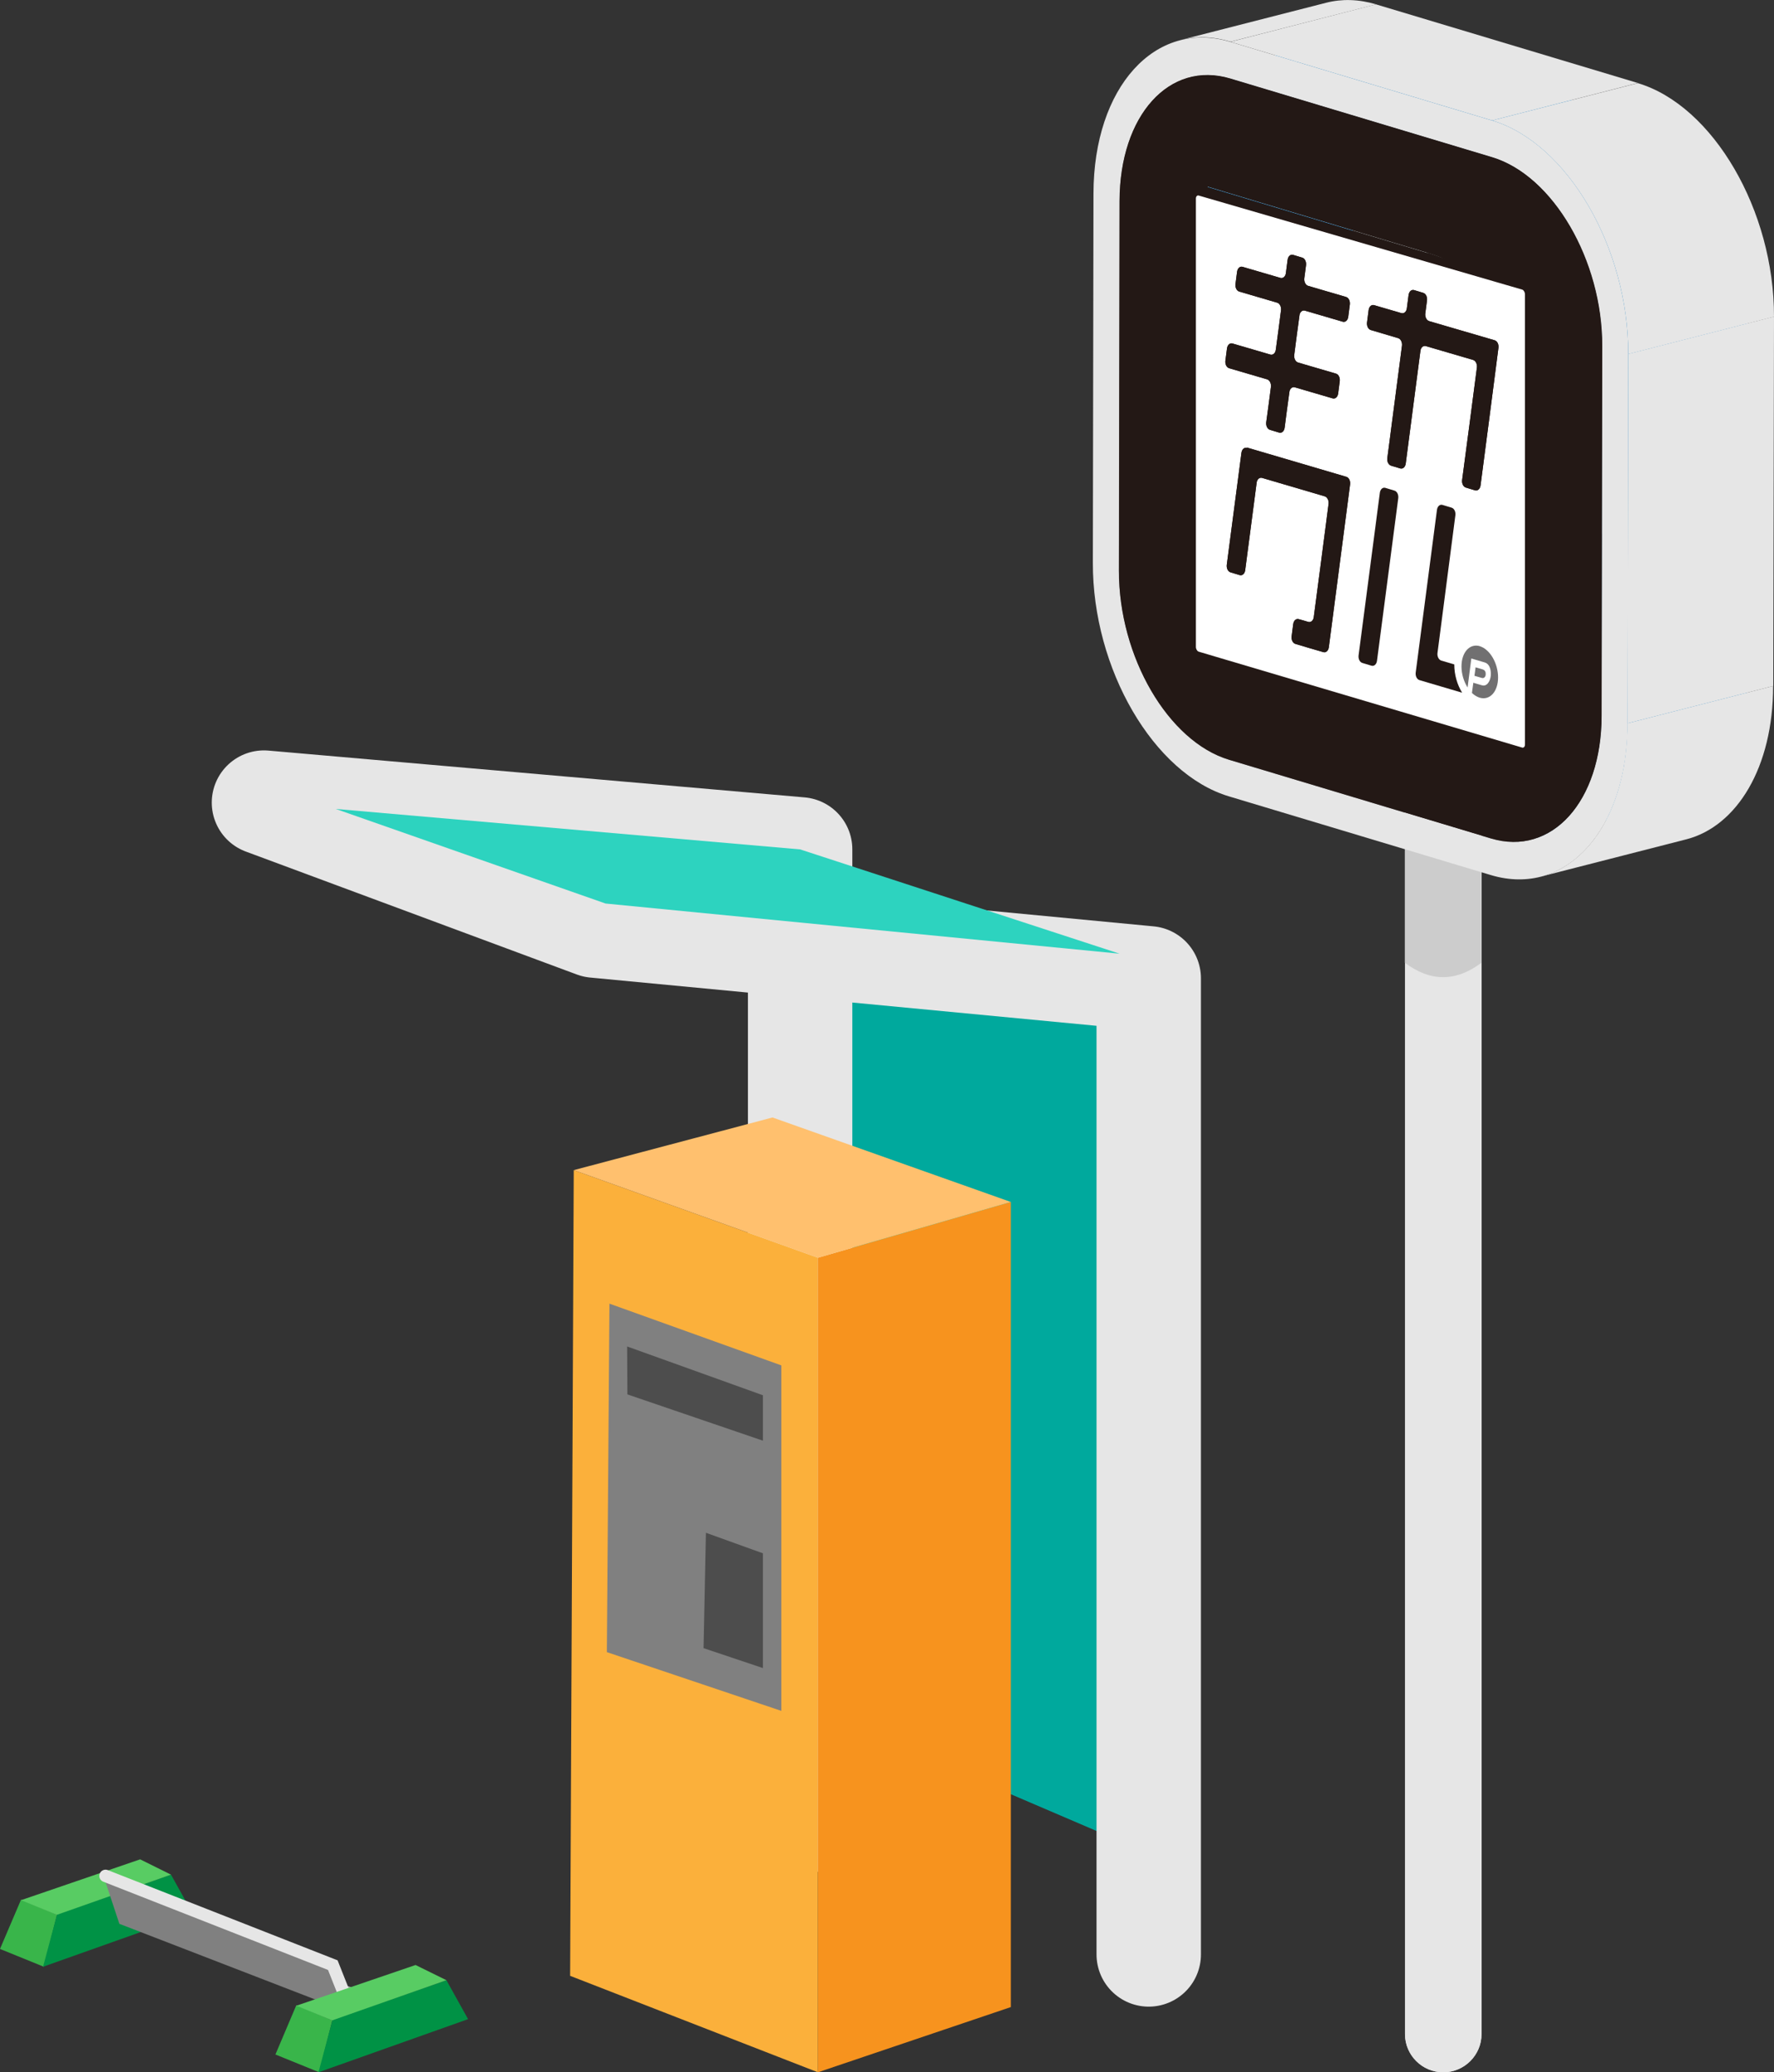 <?xml version="1.0" encoding="UTF-8"?>
<svg id="_レイヤー_1" data-name="レイヤー 1" xmlns="http://www.w3.org/2000/svg" viewBox="0 0 142.54 166.51">
  <rect x="0" y="0" width="142.54" height="166.51" fill="#333333" stroke="none"/>
  <defs>
    <style>
      .cls-1 {
        fill: #4d4d4d;
      }

      .cls-1, .cls-2, .cls-3, .cls-4, .cls-5, .cls-6, .cls-7, .cls-8, .cls-9, .cls-10, .cls-11, .cls-12, .cls-13, .cls-14, .cls-15, .cls-16, .cls-17 {
        stroke-width: 0px;
      }

      .cls-2 {
        fill: #0071bc;
      }

      .cls-3 {
        fill: #231815;
      }

      .cls-4 {
        fill: #e6e6e6;
      }

      .cls-18 {
        stroke-miterlimit: 10;
      }

      .cls-18, .cls-19 {
        fill: none;
        stroke: #e6e6e6;
        stroke-linecap: round;
      }

      .cls-5 {
        fill: #58cc63;
      }

      .cls-6 {
        fill: #00a99d;
      }

      .cls-7 {
        fill: gray;
      }

      .cls-8 {
        fill: #f7931e;
      }

      .cls-9 {
        fill: #b3b3b3;
      }

      .cls-10 {
        fill: #009245;
      }

      .cls-11 {
        fill: #ccc;
      }

      .cls-12 {
        fill: #2dd3bf;
      }

      .cls-13 {
        fill: #fff;
      }

      .cls-19 {
        stroke-linejoin: round;
        stroke-width: 8.39px;
      }

      .cls-14 {
        fill: #ffc06e;
      }

      .cls-15 {
        fill: #39b54a;
      }

      .cls-16 {
        fill: #fbb03b;
      }

      .cls-17 {
        fill: #717071;
      }
    </style>
  </defs>
  <g>
    <g>
      <polygon class="cls-6" points="65.08 137.25 91.98 148.78 91.98 77.62 63.93 69.17 65.08 137.25"/>
      <polyline class="cls-19" points="92.3 157.04 92.3 78.61 47.81 74.37 21.21 64.49 64.29 68.25 64.29 146.45"/>
      <polygon class="cls-12" points="26.98 65 48.66 72.6 89.96 76.63 64.29 68.25 26.98 65"/>
    </g>
    <g>
      <polygon class="cls-16" points="45.81 158.76 65.72 166.51 65.72 101.06 46.1 94.02 45.81 158.76"/>
      <polygon class="cls-7" points="48.76 132.75 62.78 137.47 62.78 109.71 48.97 104.75 48.76 132.75"/>
      <polygon class="cls-1" points="56.53 132.43 61.3 134.03 61.3 124.81 56.72 123.16 56.53 132.43"/>
      <polygon class="cls-1" points="50.41 112.04 61.3 115.76 61.3 112.11 50.39 108.19 50.41 112.04"/>
      <polygon class="cls-8" points="65.72 166.51 81.22 161.27 81.22 96.58 65.72 101.06 65.72 166.51"/>
      <polygon class="cls-14" points="46.1 94.02 62.07 89.79 81.22 96.58 65.72 101.06 46.1 94.02"/>
    </g>
  </g>
  <g>
    <g>
      <polygon class="cls-15" points="0 156.6 3.52 158.03 4.58 153.86 1.69 152.64 0 156.6"/>
      <polygon class="cls-10" points="3.46 158.03 15.48 153.76 13.74 150.63 4.59 153.81 3.46 158.03"/>
      <polygon class="cls-5" points="1.69 152.68 11.26 149.4 13.74 150.63 4.56 153.86 1.69 152.68"/>
    </g>
    <polygon class="cls-9" points="9.78 154.53 26.03 160.86 29.84 160.27 13.74 154.44 9.78 154.53"/>
    <polygon class="cls-7" points="8.27 150.59 26.86 157.81 28.43 161.86 9.59 154.58 8.27 150.59"/>
    <polyline class="cls-18" points="8.48 150.73 26.74 157.9 27.85 160.7"/>
    <g>
      <polygon class="cls-15" points="22.13 165.08 25.65 166.51 26.7 162.34 23.81 161.12 22.13 165.08"/>
      <polygon class="cls-10" points="25.59 166.51 37.61 162.24 35.87 159.11 26.72 162.29 25.59 166.51"/>
      <polygon class="cls-5" points="23.81 161.16 33.39 157.89 35.87 159.11 26.69 162.34 23.81 161.16"/>
    </g>
  </g>
  <g>
    <path class="cls-4" d="m115.96,166.51h0c-1.69,0-3.07-1.38-3.07-3.07V26.64h6.15v136.8c0,1.69-1.38,3.07-3.07,3.07h0Z"/>
    <path class="cls-4" d="m115.96,166.51h0c-1.69,0-3.07-1.38-3.07-3.07V26.64h6.15v136.8c0,1.69-1.38,3.07-3.07,3.07h0Z"/>
    <path class="cls-11" d="m119.03,77.36c-2.05,1.54-4.1,1.54-6.15,0v-36.38h6.15v36.38Z"/>
    <g>
      <path class="cls-4" d="m89.9,45.84l11.71-3c0,6.91,3.96,13.72,8.85,15.19l-11.71,3c-4.89-1.47-8.87-8.28-8.85-15.19Z"/>
      <polygon class="cls-4" points="89.95 16.16 101.66 13.16 101.61 42.84 89.9 45.84 89.95 16.16"/>
      <polygon class="cls-2" points="96.96 51.25 108.67 48.25 117.22 50.82 105.51 53.82 96.96 51.25"/>
      <polygon class="cls-2" points="97.03 15 108.73 12 108.67 48.25 96.96 51.25 97.03 15"/>
      <path class="cls-4" d="m95.6,6.19l11.71-3c-3.29.84-5.63,4.68-5.65,9.97l-11.71,3c0-5.29,2.36-9.12,5.65-9.97Z"/>
      <polygon class="cls-13" points="105.53 42.55 117.24 39.55 117.22 50.82 105.51 53.82 105.53 42.55"/>
      <path class="cls-2" d="m107.3,3.19c1.01-.26,2.11-.24,3.25.1l-11.71,3c-1.14-.34-2.24-.37-3.25-.1,3.51-.9,8.2-2.1,11.71-3Z"/>
      <path class="cls-4" d="m94.84,3.22L106.56.22c1.25-.32,2.6-.29,4.02.13l-11.71,3c-1.42-.43-2.77-.46-4.02-.13Z"/>
      <polygon class="cls-13" points="105.56 26.09 117.27 23.09 117.25 30.71 105.55 33.71 105.56 26.09"/>
      <polygon class="cls-13" points="105.55 33.71 117.25 30.71 122.78 32.37 111.06 35.37 105.55 33.71"/>
      <polygon class="cls-4" points="98.75 61.03 110.46 58.03 131.49 64.35 119.78 67.35 98.75 61.03"/>
      <polygon class="cls-2" points="105.53 42.55 117.24 39.55 126.4 42.3 114.69 45.31 105.53 42.55"/>
      <path class="cls-13" d="m124.46,32.53l-11.71,3c-.43.11-.99.06-1.69-.15l11.71-3c.7.21,1.26.27,1.69.15Z"/>
      <polygon class="cls-2" points="105.56 26.09 117.27 23.09 122.78 24.75 111.08 27.75 105.56 26.09"/>
      <path class="cls-2" d="m124.87,32.35c-.12.08-.26.14-.41.18l-11.71,3c.15-.04.28-.09.41-.18.29-.08.69-.18.99-.25.32-.08.73-.19,1.05-.27.33-.09.77-.2,1.08-.28.34-.09.77-.2,1.11-.28.34-.09.77-.2,1.11-.28.33-.09.77-.2,1.08-.28s.73-.19,1.05-.27c.29-.08.69-.18.99-.25.11-.03.27-.07.38-.09.12-.03.28-.07.4-.1.13-.03.29-.08.42-.1.13-.03.3-.08.42-.11.13-.03.3-.08.42-.11.13-.03.29-.08.42-.1.12-.03.28-.07.4-.1.11-.03.27-.07.38-.09v-.03Z"/>
      <path class="cls-2" d="m124.81,25.95c-3.9,1-7.81,2-11.71,3-.46-.55-1.13-.93-2.03-1.2l11.71-3c.9.27,1.57.65,2.03,1.2Z"/>
      <path class="cls-4" d="m134.74,64.46l-11.71,3c-1.01.26-2.11.24-3.25-.1l11.71-3c1.14.34,2.24.37,3.25.1Z"/>
      <path class="cls-2" d="m124.87,32.35c-.05.03-.13.03-.19.05-.48.12-.95.25-1.44.37-.28.07-.56.15-.84.22-.26.07-.52.14-.78.2l-8.46,2.17c.63-.4.89-1.33.89-2.84,0-1.64-.27-2.77-.94-3.55.27-.07.62-.15.89-.22.28-.07.65-.17.94-.24.29-.08.68-.17.97-.25.3-.08.7-.18.99-.26.3-.08.7-.18.99-.26s.68-.17.97-.25c.28-.07.65-.17.94-.24.27-.07.62-.15.89-.22.15-.03.34-.09.48-.12.15-.04.36-.09.52-.13.16-.04.37-.09.53-.14s.38-.09.54-.14.38-.09.54-.14.37-.09.53-.14c.15-.04.36-.09.52-.13.15-.03.34-.09.48-.12.67.78.94,1.91.94,3.55,0,1.51-.26,2.43-.89,2.84h0Z"/>
      <path class="cls-2" d="m126.4,42.3c1.47.44,2.71.5,3.75.23l-11.71,3c-1.04.27-2.28.21-3.75-.23,3.51-.9,8.08-3.08,11.71-3Z"/>
      <path class="cls-3" d="m114.67,20.31c6.06,1.82,8.3,7.07,8.28,15.15-.02,6.96-2.2,11.68-8.27,9.86l-9.16-2.75-.02,11.28-8.55-2.57.07-36.25,17.65,5.31h0Zm-3.61,15.08c2.18.65,2.98-.22,2.98-2.86,0-2.8-.78-4.09-2.97-4.76l-5.52-1.66-.02,7.62,5.52,1.66"/>
      <polygon class="cls-13" points="97.03 15 108.73 12 126.38 17.3 114.67 20.31 97.03 15"/>
      <path class="cls-2" d="m134.74,64.46l-11.71,3c3.29-.84,5.63-4.68,5.65-9.97l11.71-3c0,5.29-2.36,9.12-5.65,9.97Z"/>
      <path class="cls-13" d="m130.15,42.53l-11.71,3c3.25-.83,4.51-4.82,4.52-10.09.02-8.08-2.22-13.32-8.28-15.15l11.71-3c6.06,1.82,8.3,7.07,8.28,15.15,0,5.27-1.27,9.26-4.52,10.09Z"/>
      <path class="cls-2" d="m133.99,10.81c3.73,2.61,6.46,8.27,6.45,14l-11.71,3c0-5.73-2.73-11.4-6.45-14,3.9-1,7.81-2,11.71-3h0Z"/>
      <path class="cls-3" d="m119.89,12.63c4.89,1.47,8.87,8.28,8.85,15.19l-.05,29.68c0,6.91-4.01,11.33-8.9,9.86l-21.03-6.32c-4.89-1.47-8.87-8.28-8.85-15.19l.05-29.68c0-6.91,4.01-11.33,8.9-9.86l21.03,6.32Zm-5.19,32.68c6.06,1.82,8.26-2.91,8.27-9.86.02-8.08-2.22-13.32-8.28-15.15l-17.65-5.31-.07,36.25,8.55,2.57.02-11.28,9.16,2.75"/>
      <path class="cls-3" d="m111.08,27.75c2.18.65,2.97,1.96,2.97,4.76,0,2.64-.8,3.52-2.98,2.86l-5.52-1.66.02-7.62,5.52,1.66h0Z"/>
      <path class="cls-4" d="m135.5,67.44l-11.71,3c4.07-1.04,6.97-5.78,6.97-12.32l11.71-3c0,6.54-2.91,11.27-6.97,12.32Z"/>
      <polygon class="cls-2" points="98.85 6.31 110.56 3.3 131.59 9.62 119.89 12.63 98.85 6.31"/>
      <polygon class="cls-4" points="98.86 3.36 110.56 .35 131.6 6.67 119.89 9.68 98.86 3.36"/>
      <path class="cls-2" d="m133.99,10.81c-3.9,1-7.81,2-11.71,3-.77-.53-1.57-.94-2.4-1.19l11.71-3c.83.25,1.63.65,2.4,1.19h0Z"/>
      <polygon class="cls-2" points="128.74 27.81 140.44 24.81 140.39 54.49 128.68 57.49 128.74 27.81"/>
      <polygon class="cls-4" points="130.83 28.44 142.54 25.44 142.48 55.12 130.77 58.12 130.83 28.44"/>
      <path class="cls-4" d="m119.89,9.68l11.71-3c6.05,1.81,10.96,10.24,10.94,18.77l-11.71,3c.02-8.53-4.89-16.95-10.94-18.77Z"/>
      <path class="cls-4" d="m119.89,9.68c6.05,1.81,10.96,10.24,10.94,18.77l-.05,29.68c-.02,8.54-4.95,14-11,12.18l-21.03-6.32c-6.05-1.81-10.96-10.23-10.94-18.77l.05-29.68c.02-8.53,4.95-13.99,10.99-12.18l21.03,6.32h0Zm8.79,47.83l.05-29.68c0-6.91-3.96-13.72-8.85-15.19l-21.03-6.32c-4.89-1.47-8.88,2.95-8.9,9.86l-.05,29.68c0,6.91,3.96,13.72,8.85,15.19l21.03,6.32c4.89,1.47,8.88-2.95,8.9-9.86"/>
    </g>
    <path class="cls-3" d="m119.89,12.63c4.89,1.47,8.87,8.28,8.85,15.19l-.05,29.68c0,6.91-4.01,11.33-8.9,9.86l-21.03-6.32c-4.89-1.47-8.87-8.28-8.85-15.19l.05-29.68c0-6.91,4.01-11.33,8.9-9.86l21.03,6.32Zm-5.19,32.68c6.06,1.82,8.26-2.91,8.27-9.86.02-8.08-2.22-13.32-8.28-15.15l-17.65-5.31-.07,36.25,8.55,2.57.02-11.28,9.16,2.75"/>
    <g>
      <g>
        <path class="cls-13" d="m96.38,15.4l26,7.56c.26.08.46.43.46.79v36.17c0,.36-.21.59-.46.52-8.67-2.57-17.34-5.14-26-7.71-.26-.08-.46-.43-.46-.79V15.91c0-.36.21-.59.46-.52Z"/>
        <path class="cls-3" d="m122.31,60.76c-8.67-2.57-17.34-5.14-26-7.71-.4-.12-.71-.66-.71-1.21V15.82c0-.55.32-.9.71-.79,8.67,2.52,17.34,5.04,26,7.56.4.11.71.66.71,1.21v36.17c0,.55-.32.91-.71.79Zm-26-45.05c-.12-.03-.22.08-.22.24v36.03c0,.17.1.34.22.38,8.67,2.57,17.34,5.14,26,7.71.12.03.22-.08.22-.24V23.65c0-.17-.1-.34-.22-.38-8.67-2.52-17.34-5.04-26-7.56Z"/>
      </g>
      <g>
        <path class="cls-3" d="m114.83,25.8c-.21-.06-.34-.34-.31-.6.05-.43.09-.64.14-1.07.03-.28-.1-.54-.31-.6-.29-.09-.44-.13-.73-.22-.21-.06-.4.11-.44.39-.05.43-.09.64-.14,1.07-.03.28-.23.45-.44.39-.88-.26-1.32-.39-2.19-.64-.21-.06-.4.11-.44.39-.05.4-.08.6-.13,1.01-.03.28.1.54.31.6.88.26,1.32.39,2.19.65.21.06.34.34.31.6-.47,3.62-.71,5.43-1.18,9.05-.03.28.1.54.31.6.29.09.44.13.73.22.21.06.4-.11.44-.39.47-3.62.71-5.43,1.18-9.05.03-.28.23-.45.44-.39,1.51.45,2.28.66,3.79,1.11.21.06.34.34.31.6-.47,3.63-.71,5.44-1.19,9.06-.03.28.1.54.31.6.29.09.44.13.73.22.21.06.4-.11.44-.39.58-4.43.87-6.64,1.44-11.07.03-.28-.1-.54-.31-.6-2.11-.62-3.16-.92-5.27-1.54h0Z"/>
        <path class="cls-3" d="m114.83,25.8c-.21-.06-.34-.34-.31-.6.05-.43.09-.64.14-1.07.03-.28-.1-.54-.31-.6-.29-.09-.44-.13-.73-.22-.21-.06-.4.11-.44.39-.05.43-.09.64-.14,1.07-.03.28-.23.45-.44.39-.88-.26-1.32-.39-2.19-.64-.21-.06-.4.11-.44.39-.05.4-.08.6-.13,1.01-.03.28.1.54.31.6.88.26,1.32.39,2.19.65.21.06.34.34.31.6-.47,3.62-.71,5.43-1.18,9.05-.03.28.1.54.31.6.29.09.44.13.73.22.21.06.4-.11.44-.39.47-3.62.71-5.43,1.18-9.05.03-.28.23-.45.44-.39,1.51.45,2.28.66,3.79,1.11.21.06.34.34.31.6-.47,3.63-.71,5.44-1.19,9.06-.03.28.1.54.31.6.29.09.44.13.73.22.21.06.4-.11.44-.39.58-4.43.87-6.64,1.44-11.07.03-.28-.1-.54-.31-.6-2.11-.62-3.16-.92-5.27-1.54h0Z"/>
      </g>
      <g>
        <path class="cls-3" d="m100.19,35.99c-.21-.06-.4.11-.44.39-.47,3.6-.71,5.41-1.18,9.01-.03.28.1.54.31.6.29.09.44.13.73.22.21.06.4-.11.44-.39.37-2.81.55-4.21.92-7.03.03-.28.23-.45.44-.39,2.01.59,3.02.89,5.03,1.48.21.06.34.34.31.6-.47,3.64-.71,5.46-1.19,9.1-.03.28-.23.45-.44.39-.31-.09-.46-.14-.77-.22-.21-.06-.4.11-.44.39-.05.4-.08.6-.13,1-.03.28.1.54.31.6.89.27,1.35.4,2.24.66.21.06.4-.11.44-.39.69-5.24,1.02-7.85,1.71-13.1.03-.28-.1-.54-.31-.6-3.19-.94-4.79-1.41-7.98-2.35h0l-.02.03Z"/>
        <path class="cls-3" d="m100.19,35.99c-.21-.06-.4.11-.44.39-.47,3.6-.71,5.41-1.18,9.01-.03.28.1.54.31.6.29.09.44.13.73.22.21.06.4-.11.44-.39.37-2.81.55-4.21.92-7.03.03-.28.23-.45.44-.39,2.01.59,3.02.89,5.03,1.48.21.06.34.34.31.6-.47,3.64-.71,5.46-1.19,9.1-.03.28-.23.45-.44.39-.31-.09-.46-.14-.77-.22-.21-.06-.4.11-.44.39-.05.4-.08.6-.13,1-.03.28.1.54.31.6.89.27,1.35.4,2.24.66.21.06.4-.11.44-.39.69-5.24,1.02-7.85,1.71-13.1.03-.28-.1-.54-.31-.6-3.19-.94-4.79-1.41-7.98-2.35h0l-.02.03Z"/>
      </g>
      <g>
        <path class="cls-3" d="m107.89,25.85c.21.06.4-.11.44-.39.05-.4.08-.6.13-1,.03-.28-.1-.54-.31-.6-1.21-.35-1.82-.53-3.04-.89-.21-.06-.34-.34-.31-.6.05-.42.09-.64.14-1.07.03-.28-.1-.54-.31-.6-.29-.09-.44-.13-.73-.22-.21-.06-.4.11-.44.39-.05.42-.09.64-.14,1.07-.03.28-.23.45-.44.39-1.21-.35-1.82-.53-3.04-.89-.21-.06-.4.11-.44.39-.05.4-.08.6-.13,1-.03.28.1.54.31.6,1.21.35,1.82.53,3.04.89.21.06.34.34.31.6-.16,1.27-.25,1.91-.42,3.18-.03.28-.23.45-.44.39-1.21-.35-1.82-.53-3.04-.89-.21-.06-.4.11-.44.39-.05.4-.08.6-.13,1-.03.28.1.54.31.6,1.21.35,1.82.53,3.04.89.21.06.34.34.31.6-.15,1.14-.22,1.72-.38,2.86-.03.28.1.54.31.6.29.09.44.13.73.22.21.06.4-.11.44-.39.15-1.14.22-1.72.38-2.86.03-.28.23-.45.44-.39,1.21.35,1.82.53,3.04.89.21.06.4-.11.44-.39.05-.4.08-.6.13-1,.03-.28-.1-.54-.31-.6-1.21-.35-1.82-.53-3.04-.89-.21-.06-.34-.34-.31-.6.16-1.27.25-1.91.42-3.18.03-.28.23-.45.44-.39,1.21.35,1.82.53,3.04.89Z"/>
        <path class="cls-3" d="m107.89,25.85c.21.06.4-.11.44-.39.05-.4.08-.6.13-1,.03-.28-.1-.54-.31-.6-1.21-.35-1.82-.53-3.04-.89-.21-.06-.34-.34-.31-.6.05-.42.09-.64.14-1.07.03-.28-.1-.54-.31-.6-.29-.09-.44-.13-.73-.22-.21-.06-.4.11-.44.39-.05.42-.09.64-.14,1.07-.03.28-.23.45-.44.39-1.21-.35-1.82-.53-3.04-.89-.21-.06-.4.11-.44.39-.05.4-.08.6-.13,1-.03.28.1.54.31.6,1.21.35,1.82.53,3.04.89.21.06.34.34.31.6-.16,1.27-.25,1.91-.42,3.18-.03.28-.23.45-.44.39-1.21-.35-1.82-.53-3.04-.89-.21-.06-.4.11-.44.39-.05.4-.08.6-.13,1-.03.28.1.54.31.6,1.21.35,1.82.53,3.04.89.21.06.34.34.31.6-.15,1.14-.22,1.72-.38,2.86-.03.28.1.54.31.6.29.09.44.13.73.22.21.06.4-.11.44-.39.15-1.14.22-1.72.38-2.86.03-.28.23-.45.44-.39,1.21.35,1.82.53,3.04.89.21.06.4-.11.44-.39.05-.4.08-.6.13-1,.03-.28-.1-.54-.31-.6-1.21-.35-1.82-.53-3.04-.89-.21-.06-.34-.34-.31-.6.16-1.27.25-1.91.42-3.18.03-.28.23-.45.44-.39,1.21.35,1.82.53,3.04.89Z"/>
      </g>
      <g>
        <path class="cls-3" d="m112.04,39.42c-.29-.09-.44-.13-.73-.22-.21-.06-.4.11-.44.39-.69,5.24-1.02,7.85-1.71,13.08-.03.28.1.54.31.6.29.09.44.13.73.22.21.06.4-.11.44-.39.69-5.23,1.02-7.85,1.71-13.08.03-.28-.1-.54-.31-.6Z"/>
        <path class="cls-3" d="m116.86,53.39c-.42-.12-.63-.19-1.05-.31-.21-.06-.34-.34-.31-.6.58-4.44.87-6.66,1.44-11.09.03-.28-.1-.54-.31-.6-.29-.09-.44-.13-.73-.22-.21-.06-.4.11-.44.39-.69,5.24-1.02,7.85-1.71,13.09-.03.28.1.54.31.6,1.37.4,2.06.61,3.42,1.01-.39-.64-.63-1.44-.63-2.26h0Z"/>
      </g>
      <g>
        <path class="cls-17" d="m118.91,51.92c-.82-.24-1.48.49-1.48,1.63,0,.61.19,1.22.49,1.69.12-.93.18-1.39.3-2.33.44.13.65.19,1.08.32.46.14.52.75.48,1.09s-.26.88-.72.74c-.28-.08-.4-.12-.68-.2-.04.33-.07.49-.11.82.19.18.4.31.62.38.82.24,1.48-.49,1.48-1.63s-.66-2.27-1.48-2.51h.02Z"/>
        <path class="cls-17" d="m119.37,54.21c.02-.12,0-.35-.23-.42s-.34-.1-.58-.17c-.03.28-.05.4-.09.68.23.07.34.1.58.17.23.07.31-.14.33-.26h0Z"/>
      </g>
    </g>
  </g>
</svg>